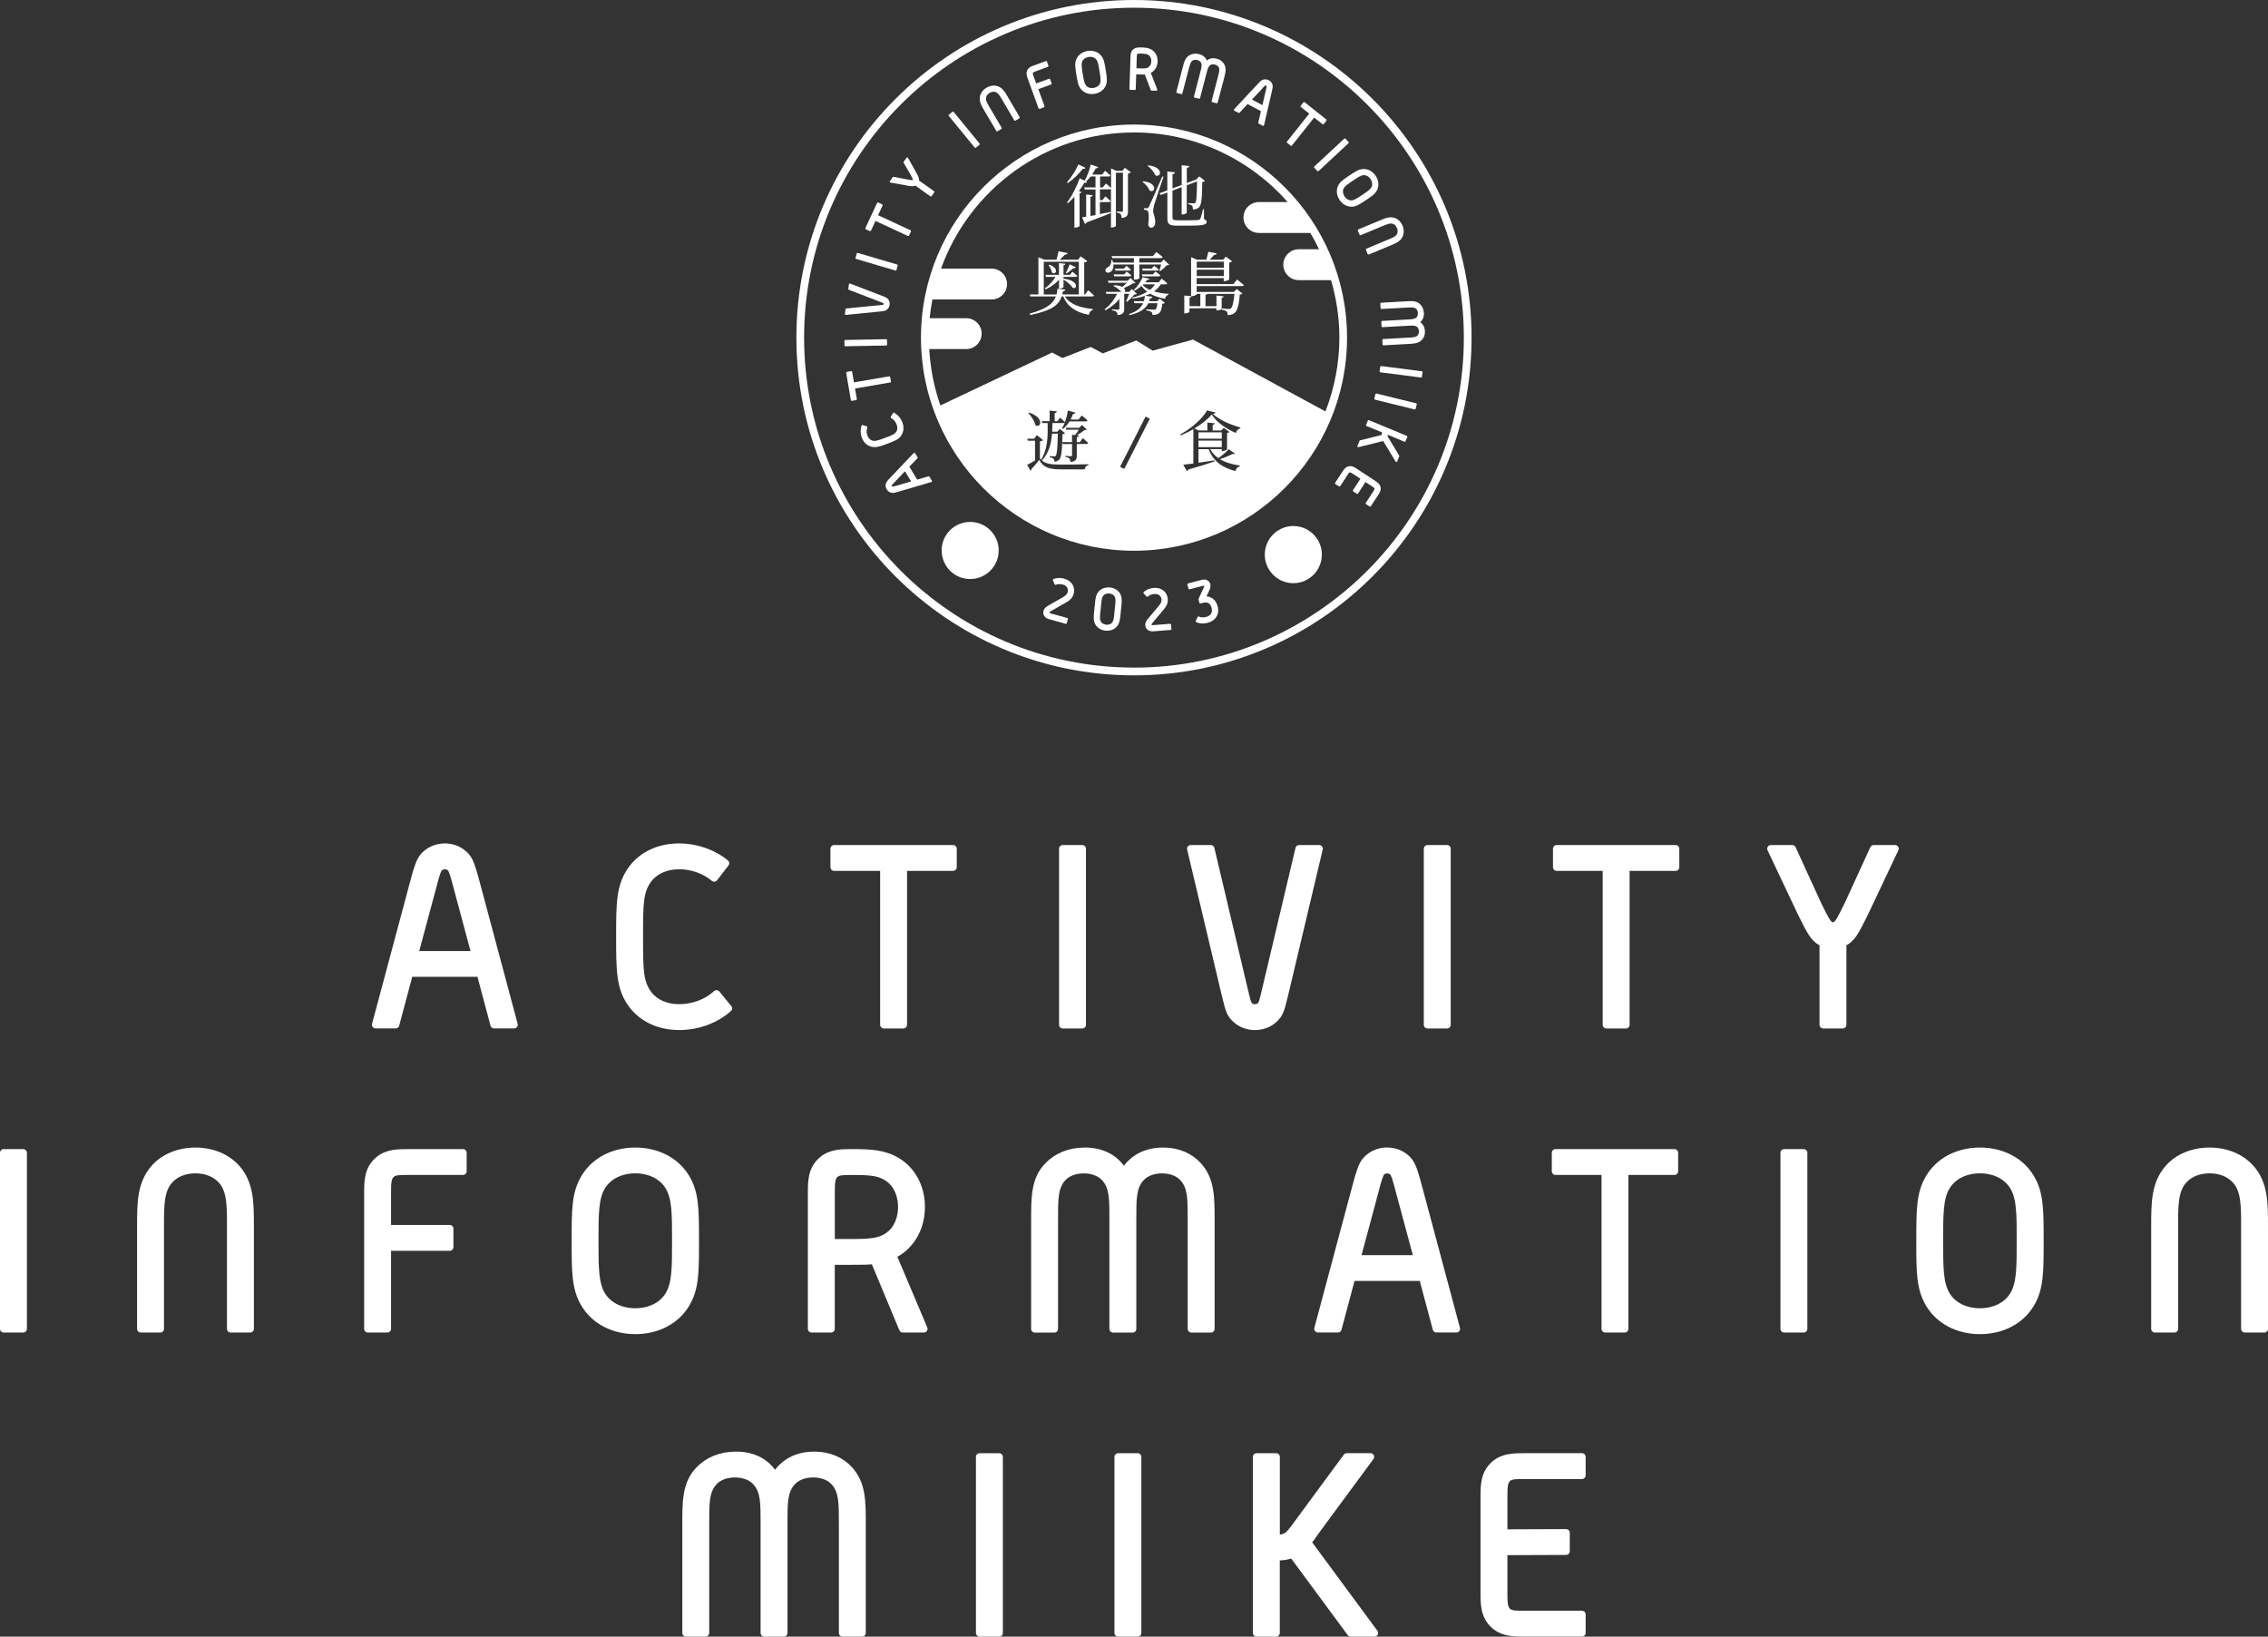 <?xml version="1.0" encoding="UTF-8"?>
<svg id="_レイヤー_1" data-name="レイヤー_1" xmlns="http://www.w3.org/2000/svg" viewBox="0 0 464.43 335.06">
  <rect x="0" y="0" width="464.43" height="335.06" fill="#333333" stroke="none"/>
  <defs>
    <style>
      .cls-1 {
        stroke: #fff;
        stroke-linecap: round;
        stroke-linejoin: round;
        stroke-width: 1.5px;
      }

      .cls-1, .cls-2 {
        fill: #fff;
      }
    </style>
  </defs>
  <g>
    <path class="cls-1" d="M95.05,174.94c.92.87,1.35,1.62,2.49,5.95l7.74,28.9h-4.11l-2.82-10.56h-14.51l-2.82,10.56h-4.11l7.74-28.9c1.14-4.33,1.57-5.09,2.49-5.95,1.08-1.03,2.54-1.52,3.95-1.52s2.87.49,3.95,1.52ZM97.33,195.45l-3.68-13.69c-.76-2.92-1.03-3.73-1.41-4.11-.27-.27-.7-.43-1.14-.43s-.87.16-1.14.43c-.38.38-.65,1.19-1.41,4.11l-3.68,13.69h12.45Z"/>
    <path class="cls-1" d="M148.58,176.72l-2.33,3.03c-1.95-1.62-4.55-2.54-7.15-2.54-2.78,0-4.96,1.04-6.28,2.71-1.89,2.49-1.89,5.09-1.89,11.85s0,9.36,1.89,11.85c1.32,1.67,3.49,2.71,6.28,2.71s5.63-1.03,7.63-2.87l2.44,2.98c-2.71,2.38-6.33,3.68-10.07,3.68-4.52,0-7.68-1.89-9.58-4.33-2.6-3.41-2.6-7.04-2.6-14.02s0-10.61,2.6-14.02c1.9-2.44,5.06-4.33,9.58-4.33,3.36,0,6.82,1.14,9.47,3.3Z"/>
    <path class="cls-1" d="M195.17,173.75v3.79h-10.18v32.26h-4.01v-32.26h-10.18v-3.79h24.36Z"/>
    <path class="cls-1" d="M221.63,209.8h-4.01v-36.05h4.01v36.05Z"/>
    <path class="cls-1" d="M254.81,202.76c.49,2,.65,2.81,1.03,3.14.38.33.7.43,1.14.43s.76-.11,1.14-.43.54-1.14,1.03-3.14l6.87-29.01h4.11l-7.09,29.88c-.81,3.36-1.03,3.95-2.11,4.98-1.08,1.03-2.54,1.52-3.95,1.52s-2.87-.49-3.95-1.52c-1.08-1.03-1.3-1.62-2.11-4.98l-7.09-29.88h4.11l6.87,29.01Z"/>
    <path class="cls-1" d="M296.32,209.8h-4.01v-36.05h4.01v36.05Z"/>
    <path class="cls-1" d="M343.13,173.75v3.79h-10.18v32.26h-4.01v-32.26h-10.18v-3.79h24.36Z"/>
    <path class="cls-1" d="M376.2,189.17c.38-.38.76-.97,2.17-3.84l5.31-11.58h4.38l-6.22,13.15c-1.95,3.9-2.54,5.25-4.49,6.17v16.73h-4.01v-16.73c-1.95-.92-2.54-2.27-4.49-6.17l-6.22-13.15h4.38l5.3,11.58c1.41,2.87,1.79,3.46,2.17,3.84.33.33.6.38.87.38s.54-.05.87-.38Z"/>
    <path class="cls-1" d="M4.76,272.05H.75v-36.05h4.01v36.05Z"/>
    <path class="cls-1" d="M48.43,239.14c2.81,3.19,2.81,7.09,2.81,11.96v20.95h-4.01v-20.95c0-4.38,0-7.42-1.84-9.47-1.3-1.46-3.25-2.17-5.36-2.17s-4.06.7-5.36,2.17c-1.84,2.06-1.84,5.09-1.84,9.47v20.95h-4.01v-20.95c0-4.87,0-8.77,2.81-11.96,1.95-2.22,5.03-3.46,8.39-3.46s6.44,1.24,8.39,3.46Z"/>
    <path class="cls-1" d="M94.81,236v3.79h-10.99c-2,0-2.92,0-3.57.49-.92.7-.92,1.89-.92,4.11v7.14h12.77v3.79h-12.77v16.73h-4.01v-27.66c0-2.6,0-4.98,2.17-6.87,1.79-1.52,3.95-1.52,6.33-1.52h10.99Z"/>
    <path class="cls-1" d="M119.76,241.04c2-3.3,5.79-5.36,10.34-5.36s8.34,2.06,10.34,5.36c1.95,3.19,1.95,6.6,1.95,12.99s0,9.8-1.95,12.99c-2,3.3-5.79,5.36-10.34,5.36s-8.34-2.06-10.34-5.36c-1.95-3.19-1.95-6.6-1.95-12.99s0-9.8,1.95-12.99ZM123.22,265.12c1.3,2.17,3.84,3.46,6.87,3.46s5.58-1.3,6.87-3.46c1.41-2.33,1.41-5.57,1.41-11.1s0-8.77-1.41-11.1c-1.3-2.17-3.84-3.46-6.87-3.46s-5.57,1.3-6.87,3.46c-1.41,2.33-1.41,5.57-1.41,11.1s0,8.77,1.41,11.1Z"/>
    <path class="cls-1" d="M185.35,238.98c2,1.89,3.3,4.71,3.3,8.12,0,4.71-2.49,8.28-5.85,9.85l6.39,15.1h-4.33l-5.85-14.02c-1.19.16-2.38.16-5.09.16h-3.73v13.86h-4.01v-27.66c0-2.6,0-4.98,2.17-6.87,1.79-1.52,3.95-1.52,6.06-1.52,3.73,0,7.74,0,10.93,2.98ZM171.12,240.28c-.92.7-.92,1.89-.92,4.11v10.01h3.73c4.06,0,6.55,0,8.61-1.89,1.41-1.3,2.11-3.36,2.11-5.41s-.7-4.11-2.11-5.41c-2.06-1.89-4.6-1.89-8.12-1.89-1.73,0-2.65,0-3.3.49Z"/>
    <path class="cls-1" d="M230.11,240.01c1.73-2.82,4.44-4.33,8.12-4.33,3.03,0,5.47,1.14,7.14,2.98,2.6,2.87,2.6,6.5,2.6,10.88v22.52h-4.01v-22.52c0-4.11,0-6.39-1.52-8.23-.97-1.19-2.6-1.84-4.49-1.84s-3.52.65-4.49,1.84c-1.52,1.84-1.52,4.11-1.52,8.23v22.52h-4.01v-22.52c0-4.11,0-6.39-1.52-8.23-.97-1.19-2.6-1.84-4.49-1.84s-3.52.65-4.49,1.84c-1.52,1.84-1.52,4.11-1.52,8.23v22.52h-4.01v-22.52c0-4.38,0-8.12,2.71-10.88,1.79-1.84,4.33-2.98,7.58-2.98,3.46,0,6.39,1.46,7.9,4.33Z"/>
    <path class="cls-1" d="M288.01,237.19c.92.87,1.35,1.62,2.49,5.95l7.74,28.9h-4.11l-2.82-10.56h-14.51l-2.82,10.56h-4.11l7.74-28.9c1.14-4.33,1.57-5.09,2.49-5.95,1.08-1.03,2.54-1.52,3.95-1.52s2.87.49,3.95,1.52ZM290.29,257.71l-3.68-13.69c-.76-2.92-1.03-3.73-1.41-4.11-.27-.27-.7-.43-1.14-.43s-.87.16-1.14.43c-.38.38-.65,1.19-1.41,4.11l-3.68,13.69h12.45Z"/>
    <path class="cls-1" d="M342.89,236v3.79h-10.18v32.26h-4.01v-32.26h-10.18v-3.79h24.36Z"/>
    <path class="cls-1" d="M369.35,272.05h-4.01v-36.05h4.01v36.05Z"/>
    <path class="cls-1" d="M395.11,241.04c2-3.3,5.79-5.36,10.34-5.36s8.34,2.06,10.34,5.36c1.95,3.19,1.95,6.6,1.95,12.99s0,9.8-1.95,12.99c-2,3.3-5.79,5.36-10.34,5.36s-8.34-2.06-10.34-5.36c-1.95-3.19-1.95-6.6-1.95-12.99s0-9.8,1.95-12.99ZM398.57,265.12c1.3,2.17,3.84,3.46,6.87,3.46s5.58-1.3,6.87-3.46c1.41-2.33,1.41-5.57,1.41-11.1s0-8.77-1.41-11.1c-1.3-2.17-3.84-3.46-6.87-3.46s-5.57,1.3-6.87,3.46c-1.41,2.33-1.41,5.57-1.41,11.1s0,8.77,1.41,11.1Z"/>
    <path class="cls-1" d="M460.87,239.14c2.81,3.19,2.81,7.09,2.81,11.96v20.95h-4.01v-20.95c0-4.38,0-7.42-1.84-9.47-1.3-1.46-3.25-2.17-5.36-2.17s-4.06.7-5.36,2.17c-1.84,2.06-1.84,5.09-1.84,9.47v20.95h-4.01v-20.95c0-4.87,0-8.77,2.81-11.96,1.95-2.22,5.03-3.46,8.39-3.46s6.44,1.24,8.39,3.46Z"/>
    <path class="cls-1" d="M158.67,302.26c1.73-2.81,4.44-4.33,8.12-4.33,3.03,0,5.47,1.14,7.15,2.98,2.6,2.87,2.6,6.5,2.6,10.88v22.52h-4.01v-22.52c0-4.11,0-6.39-1.52-8.23-.97-1.19-2.6-1.84-4.49-1.84s-3.52.65-4.49,1.84c-1.52,1.84-1.52,4.11-1.52,8.23v22.52h-4.01v-22.52c0-4.11,0-6.39-1.52-8.23-.97-1.19-2.6-1.84-4.49-1.84s-3.52.65-4.49,1.84c-1.52,1.84-1.52,4.11-1.52,8.23v22.52h-4.01v-22.52c0-4.38,0-8.12,2.71-10.88,1.79-1.84,4.33-2.98,7.58-2.98,3.46,0,6.39,1.46,7.9,4.33Z"/>
    <path class="cls-1" d="M204.61,334.31h-4.01v-36.05h4.01v36.05Z"/>
    <path class="cls-1" d="M232.97,334.31h-4.01v-36.05h4.01v36.05Z"/>
    <path class="cls-1" d="M261.33,298.26v16.67c.65,0,1.3,0,1.95-.33.76-.38,1.35-1.19,2.49-2.76l10.01-13.59h4.87l-11.1,15.05c-.49.7-1.19,1.73-1.79,2.44l13.7,18.57h-4.87l-11.91-16.13c-1.35.54-2.65.54-3.36.54v15.59h-4.01v-36.05h4.01Z"/>
    <path class="cls-1" d="M320.7,313.79v3.79l-12.77.05v8.28c0,2.22,0,3.41.92,4.11.65.49,1.57.49,3.57.49h11.53v3.79h-11.53c-2.38,0-4.55,0-6.33-1.52-2.17-1.89-2.17-4.28-2.17-6.87v-19.27c0-2.6,0-4.98,2.17-6.87,1.79-1.52,3.95-1.52,6.33-1.52h11.53v3.79h-11.53c-2,0-2.92,0-3.57.49-.92.7-.92,1.89-.92,4.11v7.2l12.77-.05Z"/>
  </g>
  <g>
    <path class="cls-2" d="M232.21,0c-38.12,0-69.13,31.01-69.13,69.13s31.01,69.13,69.13,69.13,69.13-31.01,69.13-69.13S270.33,0,232.21,0ZM232.21,136.67c-37.24,0-67.55-30.3-67.55-67.55S194.97,1.58,232.21,1.58s67.55,30.3,67.55,67.55-30.3,67.55-67.55,67.55Z"/>
    <rect class="cls-2" x="245.42" y="90.2" width="4.77" height="1.34"/>
    <rect class="cls-2" x="245.42" y="88.51" width="4.77" height="1.3"/>
    <path class="cls-2" d="M275.84,69.13c0-24.06-19.57-43.63-43.63-43.63s-43.62,19.57-43.62,43.63,19.57,43.62,43.62,43.62,43.63-19.57,43.63-43.62ZM222.89,95.22c-.44.09-.71.39-.78.87h-4.72c-2.54,0-3.65-.32-4.6-1.93-.46.62-1.15,1.44-1.61,1.9.03.16-.04.25-.16.32l-.68-1.22c.41-.19,1.02-.54,1.61-.9v-4.04h-1.49l-.08-.4h1.39l.56-.76,1.26,1.04c-.08.11-.28.21-.64.27v3.52c.08.08.16.16.24.23,1.33-2.17,1.41-4.65,1.33-7.51h-1.08l-.11-.39h1.61v-2.16l1.46.15c-.01.17-.13.3-.43.35v1.66h.57l.54-.72s.6.52.98.9c-.04.15-.16.21-.35.21h-2.2c-.01.62-.03,1.2-.05,1.77h1.04l.53-.56,1.06.86c-.09.11-.27.17-.52.21-.01.6-.03,1.14-.05,1.62h2.01v-1.51l.6.07c.28-.32.58-.75.79-1.1h-2.58l-.12-.39h2.78l.55-.57,1.02.94c-.08.08-.25.09-.51.11-.41.34-1,.75-1.57,1.04l.47.05c-.03.19-.16.3-.46.34v1.03h.63l.6-.83s.7.59,1.1.99c-.04.15-.16.21-.33.21h-2v2.36c0,.78-.13,1.2-1.31,1.32-.03-.3-.07-.55-.21-.7-.15-.16-.39-.27-.83-.33v-.21s.94.08,1.14.08c.19,0,.24-.07.24-.21v-2.3h-1.9l-.11-.36c-.08,2.14-.24,3.21-.66,3.61-.25.24-.58.33-.95.36,0-.2-.05-.47-.19-.6-.12-.12-.43-.24-.75-.31v-.23c.32.04.82.07.98.07.11,0,.16-.03.23-.11.27-.3.37-1.65.44-4.55h-1.19c-.17,2.14-.66,3.97-2.07,5.5.88.71,1.94.83,4.04.83,1.62,0,3.82-.01,5.5-.07v.19ZM210.59,84.56l.13-.09c3.29,1.04,2.38,3.36,1.28,2.54-.15-.82-.83-1.82-1.42-2.45ZM220.87,85.89l.64-.83s.75.57,1.18,1c-.03.15-.15.21-.33.21h-3.35c-.39.62-.83,1.14-1.34,1.54l-.19-.13c.55-.91,1-2.25,1.19-3.63l1.54.42c-.05.15-.2.27-.48.28-.15.4-.31.79-.51,1.14h1.65ZM230.23,96l-.86-.44,5.22-10.28.86.45-5.22,10.26ZM232.69,69.7l-6.86,2.65-2.46-1.32-5.8,2.27-2.11-1.13-22.89,10.83c-1.28-3.65-2.06-7.52-2.28-11.54h7.57c1.75,0,3.16-1.42,3.16-3.16s-1.42-3.16-3.16-3.16h-7.48c.12-1.3.32-2.57.56-3.83h12.12c1.75,0,3.16-1.42,3.16-3.16s-1.42-3.16-3.16-3.16h-10.36c5.84-16.22,21.33-27.87,39.53-27.87,12.53,0,23.76,5.54,31.47,14.25h-5.91c-1.75,0-3.16,1.42-3.16,3.16s1.42,3.16,3.16,3.16h10.53c.65,1.08,1.24,2.19,1.79,3.34h-4.16c-1.75,0-3.16,1.42-3.16,3.16s1.42,3.16,3.16,3.16h6.61c1.1,3.75,1.71,7.7,1.71,11.79,0,5.32-1.04,10.4-2.85,15.09l-27.12-14.71-8.26,2.27-3.34-2.08ZM253.97,87.7c-.47.11-.8.54-.88.94-2.02-.83-3.98-2.22-4.95-3.79-.8.96-2.11,2.01-3.57,2.88l.92.4h1.75v-1.61l1.51.13c-.03.16-.13.28-.43.34v1.14h1.74l.54-.55,1.14.85c-.08.09-.25.19-.47.23v3.32c-.01.09-.52.37-.91.37h-.17v-.4h-2.36c.39.75.96,1.36,1.66,1.85.78-.56,1.66-1.33,2.11-1.83l1.28.88c-.11.12-.21.16-.49.08-.63.34-1.63.76-2.57,1.07,1.11.68,2.52,1.08,4.07,1.31v.15c-.46.11-.78.45-.91.98-2.69-.71-4.54-1.97-5.46-4.48h-2.1v2.78c.99-.15,2.11-.32,3.25-.49l.04.21c-1.2.42-2.93.98-5.38,1.67-.07.17-.19.27-.31.31l-.72-1.3c.47-.04,1.19-.13,2.07-.25v-7.03c-.86.5-1.74.94-2.6,1.26l-.09-.19c2.14-1.1,4.76-3.36,5.45-4.9l1.79.42c-.04.16-.21.23-.56.27,1.23,1.23,3.53,2.2,5.64,2.8l-.03.2Z"/>
    <path class="cls-2" d="M202.24,108.07c-2.55-1.97-6.23-1.5-8.2,1.05-1.97,2.55-1.49,6.22,1.05,8.2,1.06.82,2.32,1.22,3.57,1.22,1.75,0,3.48-.78,4.63-2.27,1.97-2.55,1.5-6.23-1.05-8.2Z"/>
    <path class="cls-2" d="M190.32,97.59c-.04-.07-.12-.1-.2-.08l-2.3.68-1.61-2.64,1.66-1.74c.05-.06.06-.15.02-.22l-.5-.81s-.08-.08-.13-.08c-.06-.02-.11.01-.15.05l-4.8,5.04c-.72.75-.85.96-.93,1.3h0c-.08.36,0,.76.2,1.1.2.33.53.58.89.68.11.03.21.05.33.05.25,0,.58-.07,1.25-.28l6.67-1.96c.05-.02.1-.06.12-.11s.01-.11-.01-.16l-.5-.81ZM183.64,99.41c-.54.16-.81.21-.89.22-.04-.01-.09-.05-.12-.09-.03-.05-.04-.11-.03-.14.02-.08.21-.29.6-.7l2.11-2.22,1.27,2.08-2.94.86Z"/>
    <path class="cls-2" d="M184.61,89.08c.46-.75.53-1.67.18-2.59-.32-.87-.92-1.57-1.7-1.99-.08-.05-.19-.02-.24.07l-.45.77s-.03.09-.02.14c.01.05.05.09.09.11.52.27.94.75,1.15,1.34.2.53.17,1.04-.06,1.42-.36.56-.9.76-2.35,1.3-1.44.53-1.98.72-2.61.54-.44-.14-.79-.51-.98-1.04-.2-.53-.2-1.12-.02-1.64.02-.04.01-.09,0-.14-.02-.04-.06-.08-.11-.09l-.85-.26c-.09-.04-.19.02-.22.11-.26.77-.24,1.66.05,2.45.34.92.99,1.57,1.83,1.84.27.08.53.12.8.12.71,0,1.46-.28,2.59-.69,1.52-.57,2.36-.88,2.93-1.77Z"/>
    <path class="cls-2" d="M182.3,78.31s.09-.04.12-.07c.03-.04.04-.09.03-.13l-.16-.92c-.02-.1-.11-.15-.21-.15l-7.21,1.24-.37-2.16s-.03-.09-.07-.11c-.04-.03-.09-.03-.13-.03l-.87.15c-.1.02-.16.11-.15.21l.96,5.58s.03.09.07.11c.03.02.07.03.1.03.01,0,.02,0,.03,0l.87-.15c.1-.02.16-.11.15-.21l-.37-2.16,7.21-1.24Z"/>
    <path class="cls-2" d="M181.61,70.68s.05-.08.05-.13l-.02-.93c0-.1-.08-.18-.18-.18h0l-8.37.16s-.09.02-.13.05c-.03.03-.05.08-.05.13l.02.93c0,.1.08.18.18.18h0l8.37-.16s.09-.02.13-.05Z"/>
    <path class="cls-2" d="M173.19,64.47s.01,0,.02,0l7.11-.71c.81-.08,1-.12,1.31-.37.29-.23.48-.58.54-.98.05-.39-.04-.79-.26-1.09-.23-.32-.4-.41-1.16-.71l-6.67-2.56c-.05-.02-.11-.01-.15.01-.05.03-.08.07-.09.13l-.13.95c-.01.08.04.16.11.19l6.59,2.53c.25.1.47.18.49.22.04.07.05.1.04.16s-.02.09-.08.14c-.04.03-.27.06-.54.08l-7.02.69c-.08,0-.15.07-.16.15l-.13.95c0,.05.01.11.05.15.03.03.08.05.13.05Z"/>
    <path class="cls-2" d="M183.35,55.4s.03,0,.05,0c.08,0,.15-.05.17-.13l.26-.89s0-.09-.01-.14c-.02-.04-.06-.07-.11-.09l-8.04-2.37s-.09,0-.14.01c-.04.02-.07.06-.08.11l-.26.89c-.03.1.03.19.12.22l8.04,2.37Z"/>
    <path class="cls-2" d="M178.12,47.3s.09.02.14,0c.04-.02.08-.05.1-.09l.92-1.98,6.64,3.08s.05.02.07.02c.02,0,.04,0,.06-.01.04-.02.08-.05.1-.09l.39-.85c.04-.09,0-.2-.09-.24l-6.64-3.08.92-1.98c.04-.09,0-.2-.09-.24l-.8-.37s-.09-.02-.14,0c-.04.02-.08.05-.1.09l-2.39,5.14c-.04.09,0,.2.09.24l.8.37Z"/>
    <path class="cls-2" d="M185.65,37.99l.15.02c.84.13,1.21.19,1.64-.01l3.08,2.19s.07.03.1.03c.01,0,.02,0,.03,0,.05,0,.09-.03.12-.07l.54-.76c.06-.08.04-.19-.04-.25l-3.08-2.19c.05-.47-.13-.81-.53-1.55l-1.72-3.08c-.03-.05-.08-.09-.15-.09-.05-.02-.12.02-.16.07l-.59.83c-.04.06-.04.13,0,.19l1.48,2.56c.33.61.4.77.42.87,0,.05,0,.07-.01.08-.01.02-.02.03-.07.04-.1.02-.28,0-.96-.11l-2.91-.56c-.07-.01-.14.02-.18.07l-.59.83s-.04.11-.02.17c.02.06.07.1.13.11l3.33.59Z"/>
    <path class="cls-2" d="M199.71,30.27s.01,0,.02,0c.04,0,.08-.01.11-.04l.72-.59c.08-.06.09-.17.03-.25l-5.31-6.48s-.07-.06-.12-.06c-.05,0-.1.01-.13.04l-.72.59c-.08.06-.09.17-.03.25l5.31,6.48s.07.06.12.06Z"/>
    <path class="cls-2" d="M204.02,26.8c.03.06.09.09.15.09.03,0,.06,0,.09-.02l.8-.47c.08-.05.11-.16.06-.24l-2.47-4.2c-.51-.86-.84-1.43-.73-1.99.07-.37.33-.71.74-.95.4-.23.82-.3,1.18-.18.55.18.88.74,1.39,1.6l2.47,4.2c.05.09.16.11.24.06l.81-.47s.07-.06.08-.11c.01-.05,0-.09-.02-.14l-2.47-4.2c-.57-.97-1.06-1.81-2.07-2.14-.7-.23-1.51-.12-2.24.31-.72.42-1.22,1.08-1.36,1.8-.2,1.03.29,1.87.87,2.85l2.47,4.2Z"/>
    <path class="cls-2" d="M212.69,22.18s.05.08.09.1c.02.01.05.02.07.02.02,0,.04,0,.06-.01l.87-.32c.09-.03.14-.14.11-.23l-1.27-3.49,2.62-.96s.08-.05.1-.09c.02-.04.02-.09,0-.14l-.3-.83c-.03-.09-.14-.15-.23-.11l-2.62.96-.51-1.39c-.17-.47-.24-.67-.14-.81.07-.1.24-.17.65-.32l2.4-.88s.08-.05.1-.09c.02-.04.02-.09,0-.14l-.3-.83c-.03-.09-.14-.14-.23-.11l-2.4.87c-.52.19-1.05.38-1.36.92-.36.66-.14,1.25.06,1.82l2.2,6.04Z"/>
    <path class="cls-2" d="M221.41,18.31c.52.61,1.31.95,2.17.95.18,0,.37-.02.56-.05,1.08-.18,1.95-.82,2.31-1.73.35-.86.21-1.67-.03-3.16-.24-1.48-.38-2.29-.98-2.99-.63-.74-1.66-1.07-2.74-.9-1.08.18-1.94.82-2.31,1.73-.35.85-.21,1.66.03,3.16.24,1.48.38,2.29.98,2.99ZM221.6,12.6c.2-.49.69-.84,1.31-.94.12-.02.23-.03.34-.03.49,0,.93.18,1.2.51.38.44.5,1.18.7,2.42.2,1.22.32,1.96.11,2.5-.19.49-.68.84-1.31.94-.63.1-1.21-.07-1.54-.48h0c-.38-.45-.5-1.19-.7-2.41-.2-1.22-.32-1.96-.1-2.51Z"/>
    <path class="cls-2" d="M232.38,18.44s.09-.02.13-.05c.03-.03.05-.08.06-.12l.1-3.05.69.02c.53.02.82.03,1.07.01l1.21,3.18c.03.07.09.11.16.12l1.01.03h0c.06,0,.11-.03.15-.08.03-.05.04-.11.02-.17l-1.32-3.41c.83-.43,1.35-1.3,1.39-2.33.02-.8-.24-1.53-.76-2.05t0,0c-.77-.77-1.76-.8-2.64-.83-.5,0-1.06-.03-1.54.35-.58.47-.6,1.1-.62,1.72l-.21,6.43c0,.1.07.18.17.18l.93.03ZM232.77,11.84c.02-.5.03-.71.17-.81.11-.07.31-.07.67-.06.81.03,1.34.04,1.75.45.27.26.41.68.4,1.14-.01.46-.19.87-.47,1.11-.44.38-.95.36-1.89.33l-.69-.02.07-2.15Z"/>
    <path class="cls-2" d="M240.99,19.04l.9.23c.09.02.19-.03.22-.13l1.33-5.07c.23-.89.36-1.37.76-1.66.25-.18.59-.22.97-.12.38.1.66.31.79.58.21.45.08.93-.15,1.82l-1.32,5.07s0,.09.02.14c.02.04.06.07.11.08l.9.23c.1.02.19-.03.22-.13l1.32-5.07c.23-.89.36-1.37.76-1.67.25-.18.59-.22.97-.12.38.1.66.31.79.58.2.45.08.93-.15,1.82l-1.32,5.07s0,.09.02.14c.02.04.06.07.11.08l.9.23s.03,0,.04,0c.08,0,.15-.05.17-.13l1.33-5.08c.26-1,.49-1.87.04-2.73-.31-.59-.85-1-1.55-1.18-.78-.21-1.46-.08-2.04.36-.25-.63-.8-1.1-1.57-1.3-.74-.19-1.44-.11-2.02.25-.84.5-1.06,1.38-1.33,2.4l-1.32,5.07s0,.09.02.14c.02.04.06.07.11.08Z"/>
    <path class="cls-2" d="M253.63,23.1c.07.04.16.02.21-.04l1.64-1.76,2.73,1.46-.55,2.34c-.02.08.02.16.09.2l.84.45s.05.02.08.02c.02,0,.05,0,.07-.02.05-.02.09-.07.1-.12l1.57-6.77c.24-1.02.25-1.27.14-1.59-.12-.35-.38-.66-.73-.84-.35-.19-.75-.23-1.11-.14-.34.09-.53.22-1.25,1l-4.75,5.08s-.05.1-.05.15c.01.05.04.1.09.13l.84.45ZM258.46,18.14c.38-.41.58-.62.65-.64.04-.02.1,0,.15.02.05.03.09.07.1.11.03.08-.03.37-.16.91l-.69,2.98-2.14-1.14,2.1-2.24Z"/>
    <path class="cls-2" d="M264.3,29.83s.07.04.11.04c.05,0,.1-.02.14-.07l4.56-5.73,1.71,1.36c.08.06.19.05.25-.03l.55-.69s.04-.08.04-.13c0-.05-.03-.09-.06-.12l-4.44-3.53s-.08-.04-.13-.04c-.05,0-.09.03-.12.07l-.55.69c-.06.08-.05.19.03.25l1.71,1.36-4.56,5.73s-.04.08-.04.13c0,.05.03.09.07.12l.73.58Z"/>
    <path class="cls-2" d="M269.13,34.33l.63.68s.08.05.13.06c.04,0,.09-.02.12-.05l6.13-5.7s.06-.08.06-.12-.02-.09-.05-.13l-.63-.68c-.06-.07-.18-.08-.25,0l-6.14,5.7c-.07.07-.08.18,0,.25Z"/>
    <path class="cls-2" d="M273.99,38.06c-.41.89-.29,1.96.32,2.87.58.87,1.48,1.39,2.42,1.39.04,0,.07,0,.11,0,.92-.04,1.6-.5,2.86-1.34,1.25-.83,1.93-1.29,2.32-2.13.41-.88.3-1.96-.32-2.87s-1.55-1.41-2.53-1.38c-.92.04-1.6.5-2.87,1.34-1.24.83-1.92,1.29-2.31,2.13ZM275.12,38.63c.25-.52.86-.94,1.91-1.64,1.03-.69,1.65-1.11,2.23-1.13.02,0,.04,0,.06,0,.51,0,1,.3,1.34.8.35.53.43,1.13.21,1.6-.25.53-.87.95-1.91,1.64-1.03.69-1.65,1.1-2.23,1.13-.53.01-1.05-.28-1.4-.8-.35-.53-.43-1.13-.21-1.6Z"/>
    <path class="cls-2" d="M278.04,47.19l.36.86s.05.08.1.1c.04.02.09.02.14,0l4.51-1.88c.92-.38,1.52-.63,2.07-.45.36.12.66.43.84.86.18.43.18.86.02,1.2-.25.52-.89.79-1.78,1.15l-4.5,1.88c-.09.04-.13.14-.1.23l.36.86c.03.07.1.11.17.11.02,0,.05,0,.07-.01l4.5-1.87c1.04-.43,1.94-.81,2.41-1.76.32-.66.32-1.48,0-2.26-.33-.78-.91-1.36-1.6-1.59-1.02-.34-1.91.03-2.95.47l-4.5,1.87c-.09.04-.13.14-.1.23Z"/>
    <path class="cls-2" d="M282.66,62.16l.05.93s.02.09.06.12c.03.03.07.05.12.05,0,0,0,0,0,0l5.24-.29c.91-.05,1.42-.08,1.81.21.24.18.39.5.41.89.02.39-.09.72-.31.93-.36.33-.87.36-1.78.41l-5.23.29c-.1,0-.17.09-.17.19l.05.93s.02.09.06.12c.03.03.08.06.13.04l5.24-.29c.91-.05,1.41-.08,1.81.21.24.17.39.5.41.89.02.39-.09.72-.31.92-.36.33-.86.36-1.78.41l-5.23.29c-.1,0-.17.09-.17.19l.05.93s.02.09.06.12c.03.03.07.05.12.05,0,0,0,0,0,0l5.24-.29c1.03-.06,1.92-.11,2.6-.8.47-.47.69-1.11.65-1.83-.05-.81-.37-1.42-.97-1.83.53-.43.8-1.1.76-1.89-.04-.76-.34-1.4-.85-1.85-.73-.64-1.64-.59-2.69-.53l-5.23.29c-.1,0-.17.09-.17.19Z"/>
    <path class="cls-2" d="M291.15,76.01l-8.32-1.07s-.1,0-.13.04c-.04.03-.06.07-.07.12l-.12.92c-.01.1.06.19.15.2l8.32,1.07s.02,0,.02,0c.09,0,.17-.06.18-.16l.12-.93s0-.09-.04-.13-.07-.06-.12-.07Z"/>
    <path class="cls-2" d="M281.86,80.57s-.1,0-.13.02c-.04.02-.07.06-.08.11l-.22.9c-.02.1.04.19.13.22l8.13,2s.03,0,.04,0c.03,0,.06,0,.09-.03.04-.02.07-.06.08-.11l.22-.9c.02-.1-.04-.19-.13-.22l-8.13-2Z"/>
    <path class="cls-2" d="M280.34,86.02s-.09-.02-.14,0c-.04.02-.08.05-.1.1l-.36.86c-.04.09,0,.19.1.23l3.19,1.32c-.05.14-.1.32-.12.53l-4.4,1.09c-.06.01-.1.05-.12.1l-.43,1.05c-.02.06-.01.13.03.19.04.05.11.08.18.06l5.07-1.26c.07.13.16.27.24.39l2.31,3.82c.03.05.09.09.15.09h.01c.07,0,.13-.05.15-.11l.43-1.05c.02-.05.02-.11-.01-.16l-2.03-3.36c-.23-.37-.34-.55-.34-.7,0-.07,0-.13.03-.2l3.41,1.42c.09.04.2,0,.23-.1l.36-.86s.02-.09,0-.14c-.02-.04-.05-.08-.1-.1l-7.75-3.21Z"/>
    <path class="cls-2" d="M281.58,98.42l-3.75-2.46c-.51-.33-1.04-.67-1.76-.47-.59.17-.9.65-1.2,1.11l-1.47,2.24c-.05.08-.03.19.05.25l.74.48c.09.06.19.03.25-.05l1.47-2.24c.22-.35.34-.52.45-.56.16-.05.34.05.76.33l1.46.96-1.52,2.35c-.05.08-.03.19.05.25l.74.48s.09.03.14.02c.04,0,.08-.04.11-.08l1.52-2.34,1.25.82c.42.27.59.39.6.56,0,.12-.09.28-.33.65l-1.47,2.24c-.05.08-.03.19.05.25l.74.48s.06.03.1.03c.06,0,.11-.03.15-.08l1.47-2.25c.32-.48.62-.94.54-1.54-.1-.74-.63-1.09-1.14-1.42Z"/>
    <path class="cls-2" d="M265.74,107.76c-1.54-.24-3.09.14-4.35,1.06-2.6,1.9-3.17,5.57-1.27,8.17.92,1.26,2.28,2.09,3.82,2.33.3.05.61.07.91.07,1.23,0,2.43-.39,3.44-1.13,2.6-1.9,3.17-5.57,1.27-8.17-.92-1.26-2.28-2.09-3.82-2.33Z"/>
    <path class="cls-2" d="M217.92,118.46c-.44-.12-1.32-.27-2.21.09-.04.02-.08.05-.1.1-.02.04-.02.09,0,.14l.35.83s.05.08.1.1.09.02.14,0c.39-.17.9-.19,1.4-.06.41.11.69.29.87.54.2.28.25.67.16,1.03-.14.51-.43.72-1.22,1.18l-2.36,1.34c-.67.38-1.19.68-1.37,1.31-.13.48.01.98.39,1.32.28.25.56.33,1.06.47l3.1.86s.03,0,.05,0c.08,0,.15-.05.17-.13l.24-.85s0-.09-.02-.13c-.02-.04-.06-.07-.11-.08l-2.99-.83c-.4-.11-.6-.16-.64-.21-.02-.02-.03-.04-.02-.08.04-.14.19-.23.65-.49l2.5-1.43c.88-.5,1.53-.93,1.8-1.91.2-.72.06-1.53-.37-2.09-.37-.49-.88-.82-1.57-1.01Z"/>
    <path class="cls-2" d="M229.3,121.42c-.42-.65-1.16-1.07-2.02-1.15-.86-.09-1.67.18-2.21.73-.66.68-.75,1.53-.85,2.52l-.18,1.8c-.1.99-.18,1.84.33,2.64.42.65,1.16,1.07,2.02,1.15.11.01.21.02.32.02.74,0,1.42-.27,1.89-.75.66-.68.75-1.53.85-2.52l.18-1.82c.1-.98.18-1.83-.33-2.63h0ZM228.35,123.94l-.18,1.8c-.09.89-.14,1.43-.52,1.81-.36.37-.91.36-1.13.34-.17-.02-.75-.11-1.05-.56-.29-.45-.24-.98-.15-1.88l.18-1.8c.09-.89.14-1.43.52-1.81.37-.37.92-.35,1.14-.34.17.02.75.11,1.05.56.29.45.24.98.15,1.88Z"/>
    <path class="cls-2" d="M239.61,127.7l-3.09.25h-.1c-.35.04-.52.05-.58.02-.03-.01-.04-.03-.04-.06-.01-.15.1-.28.45-.69l1.85-2.2c.66-.77,1.11-1.4,1.03-2.41-.06-.75-.47-1.45-1.07-1.84h0c-.52-.33-1.12-.46-1.82-.41-.46.04-1.34.2-2.05.85-.03.03-.06.08-.06.13,0,.05.02.09.05.13l.61.66s.08.06.13.06c.05,0,.09-.02.13-.05.31-.3.78-.49,1.3-.53.43-.04.76.03,1,.21.28.19.47.54.5.91.04.53-.16.82-.74,1.53l-1.75,2.08c-.5.58-.89,1.04-.83,1.7.04.5.35.91.82,1.1.2.08.39.11.61.11.16,0,.34-.02.55-.03l3.21-.26s.09-.03.12-.06c.03-.04.05-.08.04-.13l-.07-.88c0-.1-.09-.15-.19-.16Z"/>
    <path class="cls-2" d="M248.02,122.35c-.3-.15-.62-.24-.96-.26l.47-1c.26-.57.45-.98.31-1.51-.08-.3-.24-.53-.49-.7-.53-.37-1.05-.23-1.6-.09l.03.18-.04-.17h0l-2.46.65s-.08.04-.11.08-.03.09-.02.14l.23.85c.02.09.12.15.22.13l2.34-.62c.49-.13.6-.15.66-.11.03.12-.06.31-.26.73l-.91,1.96s-.02.08-.01.12l.19.7c.02.09.13.15.23.12.74-.2,1.15-.31,1.56-.1.47.24.66.79.71,1.01.12.46.07.9-.13,1.21-.18.28-.54.51-1,.63-.54.14-1.11.11-1.5-.09-.04-.02-.09-.02-.14,0-.05.02-.08.05-.1.09l-.38.82c-.04.09,0,.2.09.24.4.19.86.28,1.34.28.33,0,.67-.04,1.01-.13.79-.21,1.41-.62,1.77-1.2.39-.61.49-1.38.28-2.17-.21-.81-.68-1.44-1.33-1.78Z"/>
    <path class="cls-2" d="M221.74,34.54c.32.06.45-.01.53-.17l-1.44-.71c-.46,1.04-1.42,2.62-2.34,3.66l.15.17c1.23-.83,2.42-2.06,3.1-2.94Z"/>
    <path class="cls-2" d="M227.33,43.4c-.71.14-1.43.28-2.1.42v-2.45h1.84c.18,0,.31-.07.35-.22-.41-.42-1.09-.95-1.09-.95l-.57.77h-.52v-2.2h1.98c.13,0,.21-.03.28-.08v7.89h.18c.46,0,.83-.25.83-.39v-10.83h1.44v7.74c0,.18-.03.25-.22.25-.21,0-1.06-.06-1.06-.06v.21c.44.07.67.18.8.35.14.17.2.45.21.77,1.16-.11,1.3-.59,1.3-1.39v-7.68c.28-.06.49-.17.59-.28l-1.23-.92-.5.62h-1.26l-1.06-.5v4.01c-.42-.42-1.06-.92-1.06-.92l-.63.81h-.56v-2.24h1.77c.17,0,.31-.07.34-.22-.41-.41-1.09-.95-1.09-.95l-.6.77h-2.05c.27-.39.52-.81.73-1.25.28.01.46-.11.52-.27l-1.53-.52c-.29,1.25-.77,2.47-1.26,3.31l-1.01-.51c-.48,1.4-1.5,3.55-2.59,4.96l.15.17c.48-.41.94-.87,1.36-1.35v6.33h.2c.39,0,.83-.24.86-.32v-6.7c.24-.04.38-.13.42-.25l-.56-.21c.45-.6.83-1.2,1.12-1.72.35.06.46-.01.55-.15l-.21-.11c.34-.28.66-.63.97-1.01h.97v2.24h-2.31l.11.42h2.2v5.24l-1.04.18v-3.91c.31-.06.42-.17.45-.34l-1.32-.14v4.54c-.34.07-.62.11-.84.14l.59,1.35c.14-.04.28-.15.34-.32,2.2-.8,3.81-1.43,4.95-1.91l-.06-.2Z"/>
    <path class="cls-2" d="M235.4,39c1.12.66,1.85-1.56-1.32-1.89l-.13.13c.57.41,1.25,1.12,1.44,1.77Z"/>
    <path class="cls-2" d="M247.09,45.39c0-.22-.13-.36-.53-.5l-.03-2.06h-.18c-.24.99-.45,1.75-.59,1.99-.1.14-.21.21-.43.22-.31.03-1.04.06-2,.06h-2.17c-.88,0-1.07-.17-1.07-.57v-5.51l1.88-.7v5.58h.21c.39,0,.84-.24.84-.38v-5.59l2.1-.79c-.03,2.87-.11,4.12-.35,4.39-.08.08-.17.11-.38.11-.22,0-.73-.03-1.05-.06v.22c.34.07.63.17.76.32.15.15.18.45.18.76.5,0,.95-.14,1.25-.44.49-.49.63-1.75.66-5.17.28-.04.45-.11.55-.22l-1.16-.94-.59.6h.07l-.11.04-1.92.71v-3.08c.36-.06.48-.2.52-.39l-1.57-.17v4.04l-1.88.71v-2.9c.34-.06.48-.21.5-.39l-1.56-.18v3.87l-1.61.6.27.34,1.35-.5v5.4c0,1.12.51,1.39,2.03,1.39h2.2c3.18,0,3.83-.21,3.83-.8Z"/>
    <path class="cls-2" d="M234.88,42.63h-.63v.29c.31.03.52.07.7.21.32.2.39,1.36.18,2.79.06.45.27.69.53.69.53,0,.87-.39.9-1.01.04-1.16-.41-1.77-.42-2.41,0-.36.1-.81.21-1.27.2-.7,1.32-3.98,1.91-5.73l-.25-.06q-2.48,5.72-2.75,6.21c-.14.29-.2.29-.38.29Z"/>
    <path class="cls-2" d="M236.56,35.87c1.18.63,1.85-1.67-1.42-2.02l-.13.11c.6.45,1.32,1.22,1.54,1.91Z"/>
    <path class="cls-2" d="M219.8,54.9c.28.06.45-.07.49-.18l-1.25-.62c-.14.42-.5,1.26-.78,1.78l.15.1c.51-.35,1.08-.79,1.39-1.08Z"/>
    <path class="cls-2" d="M222.22,60.28h-.2v-6.56c.34-.04.52-.13.63-.27l-1.36-.98-.53.7h-3.77c.36-.32.81-.73,1.09-1.04.31,0,.5-.11.56-.32l-1.88-.36c-.1.51-.29,1.25-.42,1.72h-2.47l-1.23-.5v7.61h-1.77l.11.41h5.24c-.5,1.39-1.79,2.52-5.37,3.52l.11.28c4.65-.94,5.94-2.23,6.43-3.8h.35c.9,2.19,2.61,3.21,5.2,3.78.11-.53.42-.92.87-1.05v-.15c-2.58-.27-4.69-.92-5.75-2.58h5.59c.2,0,.34-.07.36-.22-.43-.43-1.18-1.04-1.18-1.04l-.64.85ZM220.91,60.28h-3.38c.06-.21.1-.42.13-.64.31-.03.46-.18.49-.36l-1.61-.17c-.03.41-.08.8-.18,1.18h-2.62v-6.7h7.18v6.7Z"/>
    <path class="cls-2" d="M213.99,59.01l.15.24c1.08-.52,2.02-1.18,2.72-1.99v1.82h.18c.32,0,.74-.21.74-.31v-1.51c.69.39,1.54,1.07,1.84,1.64,1.02.48,1.4-1.51-1.84-1.84v-.38h2.48c.2,0,.32-.07.35-.22-.39-.36-1.01-.83-1.01-.83l-.52.64h-1.3v-1.98c.27-.03.34-.14.36-.29l-1.29-.14v2.41h-2.76l.11.41h1.93c-.5.88-1.25,1.71-2.16,2.33Z"/>
    <path class="cls-2" d="M214.87,54.19l-.15.1c.29.36.63.99.69,1.5.76.66,1.64-.83-.53-1.6Z"/>
    <path class="cls-2" d="M231.55,55.18c-.36-.35-.91-.76-.91-.76l-.49.57h-1.85l.11.41h2.8c.18,0,.31-.07.34-.22Z"/>
    <path class="cls-2" d="M237.71,58.21h.95c.2,0,.32-.07.36-.22-.45-.43-1.14-.94-1.14-.94l-.6.74h-2.78c.15-.17.3-.34.41-.51.35.03.45-.04.5-.18l-1.43-.35c-.36.88-1.09,1.98-1.82,2.61l.17.15c.5-.25,1-.6,1.43-.98.31.46.7.85,1.16,1.19-.83.52-1.85.91-3.05,1.21l.08.21c.9-.14,1.74-.32,2.49-.57-.03.38-.08.74-.2,1.09h-2.07l.13.41h1.79c-.42.91-1.26,1.7-2.9,2.23l.1.21c2.3-.52,3.36-1.4,3.87-2.44h1.86c-.08.7-.22,1.14-.36,1.25-.1.06-.2.08-.42.08s-1.05-.06-1.5-.08v.22c.42.07.85.17,1.04.32.18.14.22.36.22.63.5,0,.95-.11,1.25-.3.45-.28.66-.92.76-2,.27-.04.44-.1.52-.2l-1.06-.85-.53.52h-1.6c.06-.18.11-.38.15-.57.29-.01.45-.13.5-.34l-1.5-.21c.36-.11.7-.27,1.02-.42.85.49,1.88.81,3.06,1.05.1-.45.35-.76.71-.84v-.17c-1.07-.08-2.07-.24-2.97-.52.57-.38,1.04-.86,1.39-1.43ZM235.48,59.35c-.6-.27-1.11-.6-1.49-1.01l.13-.13h2.37c-.25.42-.59.8-1.01,1.14Z"/>
    <path class="cls-2" d="M232.27,60.3c.28-.01.43-.04.53-.14l-1.02-.99-.56.59h-.91c.14-.2.11-.5-.17-.79.63-.27,1.39-.63,1.82-.94.27-.01.43-.04.55-.14l-1.01-.97-.59.56h-4.05l.13.41h3.74c-.27.28-.59.6-.9.86-.36-.21-.91-.35-1.72-.35l-.13.14c.57.25,1.26.76,1.63,1.22h-3.17l.11.39h2.19c-.56,1.2-1.43,2.33-2.54,3.17l.15.22c1.15-.63,2.14-1.4,2.87-2.34v1.96c0,.17-.04.24-.25.24-.24,0-1.25-.07-1.25-.07v.2c.49.07.76.18.91.34.15.14.21.36.22.64,1.19-.13,1.36-.57,1.36-1.32v-3.04h1.02c-.17.49-.44,1.14-.63,1.53l.18.11c.5-.38,1.14-1.02,1.47-1.49Z"/>
    <path class="cls-2" d="M237.28,55.18c-.38-.35-.94-.76-.94-.76l-.51.57h-1.96l.11.41h2.94c.18,0,.32-.07.35-.22Z"/>
    <path class="cls-2" d="M233.94,56.57h3.31c.2,0,.32-.07.36-.22-.41-.35-1-.77-1-.77l-.52.59h-2.27l.11.41Z"/>
    <path class="cls-2" d="M228.17,56.57h3.12c.18,0,.32-.07.36-.22-.38-.34-.95-.74-.95-.74l-.49.56h-2.16l.11.41Z"/>
    <path class="cls-2" d="M237.7,53.74h-4.4v-.9h4.4c.2,0,.34-.07.38-.22-.49-.45-1.3-1.02-1.3-1.02l-.69.83h-8.46l.13.42h4.43v.9h-4.26c-.04-.17-.08-.34-.15-.52h-.22c.08.67-.29,1.28-.74,1.5-.31.14-.55.44-.44.77.14.36.6.41.95.22.41-.21.73-.76.66-1.57h4.2v3.08h.2c.56,0,.91-.21.92-.28v-2.8h4.46c-.1.42-.24.92-.38,1.25l.18.1c.43-.29,1.01-.8,1.33-1.18.25-.01.41-.03.52-.13l-1.11-1.06-.6.62Z"/>
    <path class="cls-2" d="M249.11,63.54h.18c.41,0,.88-.21.88-.31v-2.26c.27-.04.36-.15.39-.31l-1.46-.15v2.17h-2.24v-2.31c.2-.03.31-.1.36-.2h5.56c-.15,1.7-.42,2.7-.7,2.96-.13.1-.24.13-.45.13-.27,0-1.04-.07-1.44-.11v.24c.42.07.81.21.99.36.17.15.21.44.21.76.55,0,1.02-.14,1.39-.41.59-.44.94-1.61,1.09-3.78.28-.03.45-.1.55-.21l-1.16-.94-.59.6h-7.62v-1.2h9.3c.18,0,.32-.07.36-.21-.52-.48-1.4-1.14-1.4-1.14l-.74.94h-7.53v-1.23h5.55v.62h.18c.38,0,.92-.25.94-.36v-3.41c.28-.06.5-.18.59-.29l-1.26-.95-.59.63h-2.76c.31-.31.69-.69.94-.98.28,0,.46-.1.53-.31l-1.71-.34c-.11.48-.28,1.16-.42,1.63h-1.91l-1.21-.52v7.99l-1.4-.14v3.66h.18c.41,0,.87-.21.87-.32v-.73h5.52v.45ZM245.06,53.56h5.55v1.25h-5.55v-1.25ZM245.06,55.21h5.55v1.3h-5.55v-1.3ZM245.8,62.68h-2.21v-1.74c.27-.06.38-.17.39-.32h.14c.49,0,.94-.28.94-.41v-.04h.74v2.51Z"/>
  </g>
</svg>